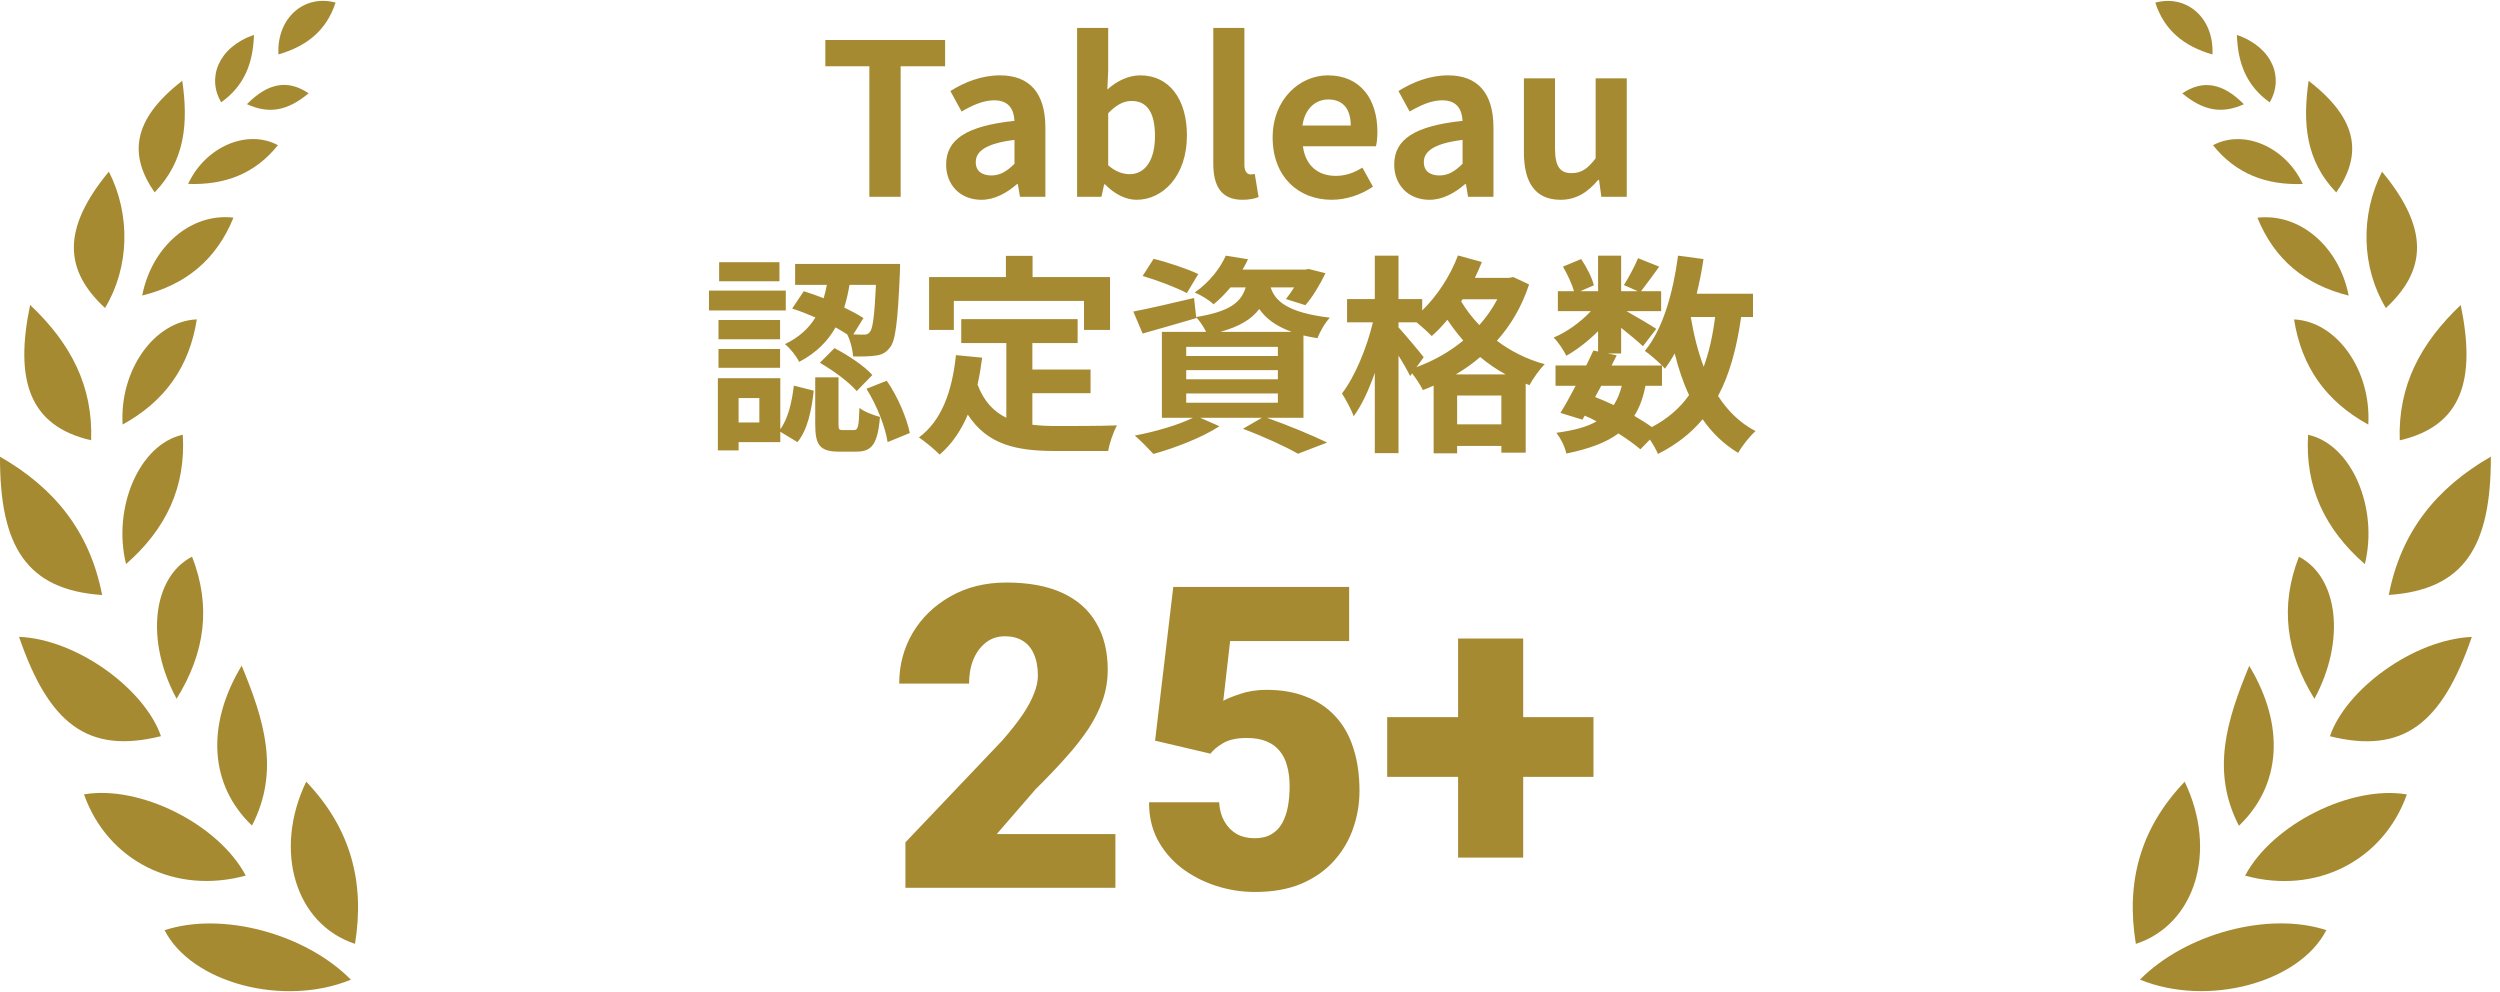 <svg fill="none" height="75" viewBox="0 0 189 75" width="189" xmlns="http://www.w3.org/2000/svg"><g fill="#a68a32"><path d="m18.58 66.194c-2.07-3.9-8.02-6.86-12.23-6.14 1.77 5.01 6.86 7.61 12.23 6.14z"/><path d="m12.44 70.324c2.05 3.99 8.98 5.83 14.09 3.74-3.45-3.49-9.75-5.17-14.09-3.74z"/><path d="m12.169 55.654c-1.22-3.54-6.31-7.32-10.73-7.51 2.25 6.56 5.18 8.89 10.73 7.51z"/><path d="m7.72 44.974c-.93-4.78-3.58-8.07-7.72-10.45-.02 6.77 1.99 10.07 7.72 10.46z"/><path d="m26.839 71.354c.76-4.67-.33-8.75-3.69-12.26-2.51 5.22-.82 10.78 3.69 12.26z"/><path d="m18.27 50.324c-2.73 4.53-2.4 9.06.78 12.09 2.14-4.15.9-8.02-.78-12.09z"/><path d="m6.889 33.284c.15-4.11-1.55-7.34-4.61-10.23-1.18 5.63-.11 9.15 4.61 10.23z"/><path d="m7.94 23.284c1.85-3.07 1.95-7.05.29-10.31-3.63 4.39-3.33 7.5-.29 10.31z"/><path d="m14.52 42.084c-2.99 1.54-3.55 6.35-1.17 10.74 2.16-3.47 2.63-7 1.17-10.74z"/><path d="m13.819 32.864c-3.32.73-5.33 5.57-4.29 9.78 3.03-2.65 4.53-5.83 4.29-9.78z"/><path d="m14.879 24.144c-3.23.14-5.85 3.85-5.61 7.95 3.2-1.75 5.05-4.37 5.61-7.95z"/><path d="m17.65 16.454c-3.2-.38-6.18 2.18-6.9 5.89 3.3-.82 5.61-2.71 6.9-5.89z"/><path d="m13.78 6.104c-3.86 2.99-4.01 5.68-2.09 8.44 2.34-2.42 2.54-5.3 2.09-8.44z"/><path d="m21.011 10.974c-2.32-1.24-5.48.11-6.79 2.93 2.75.1 5.05-.75 6.79-2.93z"/><path d="m25.37.194c-2.38-.64-4.46 1.17-4.32 3.92 2.17-.63 3.64-1.83 4.32-3.92z"/><path d="m19.2 2.634c-2.73.95-3.56 3.28-2.48 5.1 1.77-1.25 2.42-3 2.48-5.1z"/><path d="m23.33 7.054c-1.57-1.06-3.06-.8-4.66.82 1.66.76 3.05.52 4.66-.82z"/><path d="m65.722 14.88v-9.872h-3.328v-1.984h9.056v1.984h-3.36v9.872zm8.461.224c-1.6 0-2.656-1.136-2.656-2.656 0-1.92 1.552-2.928 5.168-3.312-.048-.88-.432-1.552-1.536-1.552-.832 0-1.632.368-2.464.848l-.848-1.552c1.056-.656 2.336-1.184 3.744-1.184 2.272 0 3.44 1.36 3.44 3.952v5.232h-1.92l-.16-.96h-.064c-.784.672-1.68 1.184-2.704 1.184zm.768-1.84c.672 0 1.168-.32 1.744-.88v-1.808c-2.192.272-2.928.88-2.928 1.68 0 .704.496 1.008 1.184 1.008zm10.973 1.84c-.8 0-1.664-.416-2.384-1.168h-.064l-.208.944h-1.84v-12.768h2.352v3.216l-.064 1.44c.704-.64 1.6-1.072 2.48-1.072 2.208 0 3.536 1.808 3.536 4.544 0 3.088-1.84 4.864-3.808 4.864zm-.528-1.936c1.088 0 1.92-.928 1.92-2.88 0-1.712-.544-2.656-1.776-2.656-.608 0-1.152.304-1.76.928v3.936c.56.496 1.136.672 1.616.672zm8.537 1.936c-1.632 0-2.208-1.072-2.208-2.736v-10.256h2.352v10.352c0 .544.24.72.464.72.096 0 .16 0 .32-.032l.288 1.744c-.272.112-.656.208-1.216.208zm6.743 0c-2.512 0-4.464-1.744-4.464-4.704 0-2.896 2.048-4.704 4.176-4.704 2.464 0 3.744 1.808 3.744 4.272 0 .448-.048.88-.112 1.088h-5.52c.192 1.472 1.152 2.24 2.48 2.24.736 0 1.376-.224 2.016-.624l.8 1.44c-.88.608-2.016.992-3.12.992zm-2.208-5.616h3.648c0-1.2-.544-1.968-1.696-1.968-.944 0-1.776.672-1.952 1.968zm9.59 5.616c-1.6 0-2.656-1.136-2.656-2.656 0-1.92 1.552-2.928 5.168-3.312-.048-.88-.432-1.552-1.536-1.552-.832 0-1.632.368-2.464.848l-.848-1.552c1.056-.656 2.336-1.184 3.744-1.184 2.272 0 3.44 1.36 3.44 3.952v5.232h-1.92l-.16-.96h-.064c-.784.672-1.68 1.184-2.704 1.184zm.768-1.84c.672 0 1.168-.32 1.744-.88v-1.808c-2.192.272-2.928.88-2.928 1.68 0 .704.496 1.008 1.184 1.008zm9.149 1.84c-1.936 0-2.768-1.344-2.768-3.584v-5.6h2.352v5.296c0 1.376.384 1.872 1.248 1.872.736 0 1.216-.32 1.824-1.12v-6.048h2.352v8.96h-1.92l-.176-1.28h-.064c-.768.912-1.632 1.504-2.848 1.504zm-51.753 6.432h-2c-.096.576-.224 1.152-.4 1.712.56.272 1.072.544 1.456.8l-.768 1.232c.336.016.608.016.768.016.208.016.352-.032.48-.192.224-.256.352-1.2.464-3.568zm-6.336 1.792.88-1.312c.48.144.992.336 1.504.528.096-.336.176-.672.24-1.008h-2.4v-1.584h7.936s0 .48-.016.704c-.16 3.616-.32 5.104-.752 5.616-.304.4-.608.544-1.056.608-.384.064-1.04.08-1.728.064-.032-.512-.208-1.216-.448-1.664-.272-.176-.56-.352-.88-.528-.576 1.024-1.44 1.92-2.752 2.608-.192-.416-.688-1.04-1.072-1.344 1.104-.528 1.824-1.232 2.304-2.016-.592-.256-1.2-.496-1.76-.672zm2.096 4.096 1.104-1.104c1.024.528 2.256 1.344 2.864 2.032l-1.184 1.216c-.544-.656-1.76-1.552-2.784-2.144zm-3.056-7.6v1.44h-4.56v-1.44zm.48 2.144v1.504h-5.808v-1.504zm-.432 2.224v1.456h-4.656v-1.456zm-4.656 3.616v-1.424h4.656v1.424zm3.088 4.128v-1.84h-1.568v1.84zm1.584-3.344v3.856c.592-.8.88-2.064 1.024-3.296l1.504.384c-.16 1.424-.448 2.944-1.232 3.888l-1.296-.784v.784h-3.152v.624h-1.568v-5.456zm4.72 3.92h.848c.304 0 .368-.208.416-1.68.32.288 1.072.56 1.552.688-.176 2.096-.64 2.624-1.776 2.624h-1.312c-1.504 0-1.808-.528-1.808-2.112v-3.504h1.76v3.488c0 .448.032.496.32.496zm1.792-3.12 1.536-.608c.848 1.216 1.52 2.848 1.744 3.952l-1.68.688c-.16-1.104-.816-2.8-1.6-4.032zm6.608-6.64v2.192h-1.872v-4h5.808v-1.6h2.016v1.6h5.856v4h-1.968v-2.192zm5.936 6.976v2.384c.576.064 1.184.096 1.824.096.864 0 3.504 0 4.576-.048-.272.464-.576 1.376-.672 1.936h-4c-2.944 0-5.136-.48-6.608-2.752-.512 1.216-1.216 2.24-2.128 3.024-.32-.336-1.12-1.008-1.568-1.296 1.728-1.28 2.512-3.488 2.8-6.224l1.984.192c-.096.72-.208 1.392-.352 2.032.48 1.28 1.232 2.048 2.176 2.512v-5.648h-3.408v-1.808h8.8v1.808h-3.424v2h4.4v1.792zm12.544-9.008-.864 1.44c-.736-.4-2.24-.976-3.344-1.296l.832-1.296c1.056.256 2.576.768 3.376 1.152zm-.912 9.024v.704h6.928v-.704zm0-1.76v.688h6.928v-.688zm0-1.76v.688h6.928v-.688zm2.592-1.136h5.376c-1.232-.448-1.968-1.04-2.448-1.728-.56.752-1.456 1.312-2.928 1.728zm6.272 6.496h-2.768c1.632.576 3.472 1.344 4.56 1.872l-2.208.848c-.912-.528-2.544-1.28-4.16-1.888l1.44-.832h-4.672l1.456.64c-1.328.864-3.376 1.648-4.992 2.096-.336-.368-1.008-1.056-1.408-1.392 1.552-.288 3.296-.8 4.4-1.344h-2.352v-6.496h3.344c-.192-.384-.496-.848-.752-1.104l.016.064c-1.376.4-2.864.832-4.064 1.168l-.704-1.664c1.184-.224 2.896-.624 4.592-1.024l.16 1.44c2.544-.416 3.392-1.104 3.744-2.24h-1.152c-.368.448-.784.88-1.28 1.28-.336-.336-.992-.72-1.424-.896 1.152-.8 1.936-1.856 2.352-2.784l1.68.272c-.128.272-.256.528-.416.784h4.72l.288-.048 1.264.32c-.416.864-.992 1.824-1.52 2.416l-1.472-.464c.192-.24.416-.544.624-.88h-1.776c.336 1.024 1.248 1.904 4.48 2.288-.352.352-.768 1.088-.944 1.552-.384-.064-.736-.128-1.056-.208zm11.52-3.28h3.76c-.704-.384-1.344-.832-1.92-1.312-.576.496-1.184.928-1.84 1.312zm.096 3.776h3.344v-2.176h-3.344zm-2.528-5.072-.544.752c1.28-.48 2.496-1.152 3.536-2.016-.448-.512-.848-1.04-1.2-1.568-.384.464-.784.88-1.184 1.232-.24-.256-.736-.704-1.152-1.04h-1.36v.384c.432.464 1.632 1.888 1.904 2.256zm5.568-4.384h-2.624l-.112.16c.368.608.816 1.216 1.376 1.792.528-.592.992-1.248 1.36-1.952zm1.2-1.68 1.2.56c-.544 1.664-1.376 3.072-2.432 4.256 1.008.768 2.224 1.392 3.616 1.776-.384.368-.912 1.12-1.152 1.584l-.288-.112v5.216h-1.84v-.512h-3.344v.56h-1.776v-5.12c-.272.128-.544.24-.816.336-.176-.368-.512-.88-.816-1.264l-.144.208c-.192-.4-.528-.992-.88-1.552v7.376h-1.792v-6.064c-.448 1.28-.992 2.464-1.6 3.28-.176-.528-.592-1.264-.88-1.728.976-1.264 1.888-3.472 2.336-5.376h-1.952v-1.76h2.096v-3.28h1.792v3.28h1.792v.864c1.136-1.104 2.128-2.624 2.704-4.16l1.808.496c-.16.4-.336.8-.528 1.2h2.576zm11.248 8.224h-1.248c-.176.896-.448 1.648-.848 2.272.496.288.96.576 1.328.848 1.184-.624 2.112-1.424 2.816-2.416-.448-.944-.8-2-1.088-3.152-.224.416-.48.8-.736 1.152-.064-.064-.128-.144-.224-.24zm-4.592 0-.464.848c.48.192.944.384 1.408.608.256-.4.464-.88.608-1.456zm8.608-5.2h-1.84c.224 1.344.544 2.608.976 3.76.4-1.088.688-2.352.864-3.76zm2.864 0h-.896c-.336 2.368-.88 4.352-1.744 5.968.736 1.136 1.664 2.048 2.832 2.656-.432.384-1.024 1.12-1.312 1.648-1.088-.656-1.968-1.504-2.688-2.544-.88 1.056-1.984 1.92-3.376 2.624-.112-.272-.352-.704-.608-1.088l-.72.736c-.432-.368-1.008-.784-1.664-1.2-.944.704-2.224 1.168-3.936 1.52-.112-.544-.448-1.184-.752-1.568 1.296-.176 2.288-.432 3.04-.864-.288-.16-.592-.304-.896-.432l-.176.304-1.664-.512c.352-.56.752-1.28 1.152-2.048h-1.52v-1.536h2.32c.192-.4.384-.784.544-1.136l.352.08v-1.536c-.736.736-1.6 1.408-2.4 1.856-.208-.416-.608-1.04-.96-1.376.976-.4 2.048-1.168 2.816-2h-2.496v-1.504h1.216c-.144-.544-.496-1.28-.832-1.856l1.376-.576c.416.608.832 1.424.96 1.984l-1.024.448h1.344v-2.688h1.744v2.688h1.264l-1.056-.464c.368-.576.816-1.424 1.072-2.032l1.6.64c-.496.688-.992 1.36-1.376 1.856h1.52v1.504h-2.624c.768.432 1.904 1.104 2.256 1.344l-1.008 1.312c-.352-.336-1.024-.896-1.648-1.392v1.936h-1.024l.688.144-.384.768h3.808c-.368-.368-.944-.864-1.296-1.104 1.36-1.632 2.128-4.352 2.512-7.2l1.92.256c-.128.896-.304 1.776-.512 2.624h4.256z"/><path d="m84.325 63.057v4.062h-15.875v-3.438l7.312-7.688c.646-.74 1.167-1.401 1.562-1.984.396-.594.682-1.13.859-1.609.188-.479.281-.911.281-1.297 0-.656-.099-1.203-.297-1.641-.188-.448-.469-.786-.844-1.016-.365-.229-.818-.344-1.359-.344-.542 0-1.016.156-1.422.469-.406.312-.724.74-.953 1.281-.219.542-.328 1.151-.328 1.828h-5.281c0-1.396.339-2.672 1.016-3.828.688-1.156 1.641-2.078 2.859-2.766 1.219-.698 2.63-1.047 4.234-1.047 1.677 0 3.083.26 4.219.781 1.135.521 1.99 1.276 2.562 2.266.583.979.875 2.161.875 3.547 0 .792-.125 1.552-.375 2.281s-.609 1.453-1.078 2.172c-.469.708-1.042 1.438-1.719 2.188-.667.75-1.427 1.547-2.281 2.391l-2.938 3.391zm7.188-6.078-4.188-.984 1.375-11.625h13.296v4.094h-8.999l-.516 4.516c.25-.146.672-.318 1.266-.516.604-.208 1.271-.312 2-.312 1.125 0 2.12.172 2.984.516.875.333 1.614.828 2.219 1.484.604.646 1.057 1.443 1.359 2.391.312.948.469 2.031.469 3.25 0 .979-.162 1.927-.485 2.844-.312.906-.797 1.724-1.453 2.453-.646.719-1.463 1.292-2.453 1.719-.99.417-2.161.625-3.516.625-1.01 0-1.995-.156-2.953-.469-.958-.312-1.823-.76-2.594-1.344-.76-.594-1.365-1.307-1.812-2.141-.438-.844-.651-1.786-.641-2.828h5.297c.031.552.161 1.031.391 1.438.229.406.536.724.922.953.396.219.849.328 1.359.328.521 0 .953-.104 1.297-.312.344-.208.615-.495.812-.859.198-.365.339-.781.422-1.25.083-.479.125-.984.125-1.516 0-.562-.062-1.068-.188-1.516-.115-.448-.302-.828-.562-1.141-.26-.323-.599-.568-1.016-.734-.406-.167-.896-.25-1.469-.25-.76 0-1.359.13-1.797.391s-.755.526-.953.797zm28.953-2.766v4.516h-15.594v-4.516zm-5.312-5.938v16.562h-4.922v-16.562z"/><path d="m169.73 66.199c5.36 1.47 10.45-1.13 12.23-6.14-4.2-.72-10.16 2.24-12.23 6.14z"/><path d="m161.781 74.059c5.1 2.09 12.04.25 14.09-3.74-4.34-1.43-10.64.25-14.09 3.74z"/><path d="m176.141 55.659c5.55 1.38 8.48-.95 10.73-7.51-4.42.2-9.52 3.97-10.73 7.51z"/><path d="m180.59 44.979c5.73-.39 7.73-3.68 7.72-10.46-4.14 2.39-6.79 5.68-7.72 10.46z"/><path d="m165.161 59.099c-3.36 3.51-4.46 7.59-3.69 12.26 4.51-1.48 6.2-7.04 3.69-12.26z"/><path d="m169.262 62.429c3.19-3.04 3.52-7.56.78-12.09-1.68 4.07-2.92 7.94-.78 12.09z"/><path d="m186.03 23.059c-3.05 2.89-4.75 6.12-4.61 10.23 4.72-1.08 5.78-4.6 4.61-10.23z"/><path d="m180.082 12.979c-1.66 3.27-1.56 7.25.29 10.31 3.04-2.82 3.34-5.93-.29-10.31z"/><path d="m174.97 52.829c2.38-4.39 1.81-9.2-1.17-10.74-1.46 3.74-.98 7.27 1.17 10.74z"/><path d="m178.782 42.649c1.04-4.21-.97-9.05-4.29-9.78-.24 3.96 1.26 7.13 4.29 9.78z"/><path d="m173.432 24.149c.56 3.58 2.41 6.19 5.61 7.95.24-4.1-2.38-7.8-5.61-7.95z"/><path d="m177.56 22.349c-.72-3.71-3.7-6.26-6.9-5.89 1.29 3.17 3.59 5.06 6.9 5.89z"/><path d="m174.531 6.109c-.45 3.14-.25 6.02 2.09 8.44 1.92-2.77 1.77-5.46-2.09-8.44z"/><path d="m167.301 10.979c1.75 2.18 4.04 3.03 6.79 2.93-1.32-2.82-4.47-4.17-6.79-2.93z"/><path d="m167.261 4.119c.14-2.75-1.94-4.56-4.32-3.92.68 2.09 2.15 3.29 4.32 3.92z"/><path d="m171.591 7.739c1.08-1.82.25-4.15-2.48-5.1.06 2.1.71 3.85 2.48 5.1z"/><path d="m164.98 7.059c1.61 1.33 3 1.57 4.66.82-1.6-1.61-3.1-1.87-4.66-.82z"/></g></svg>